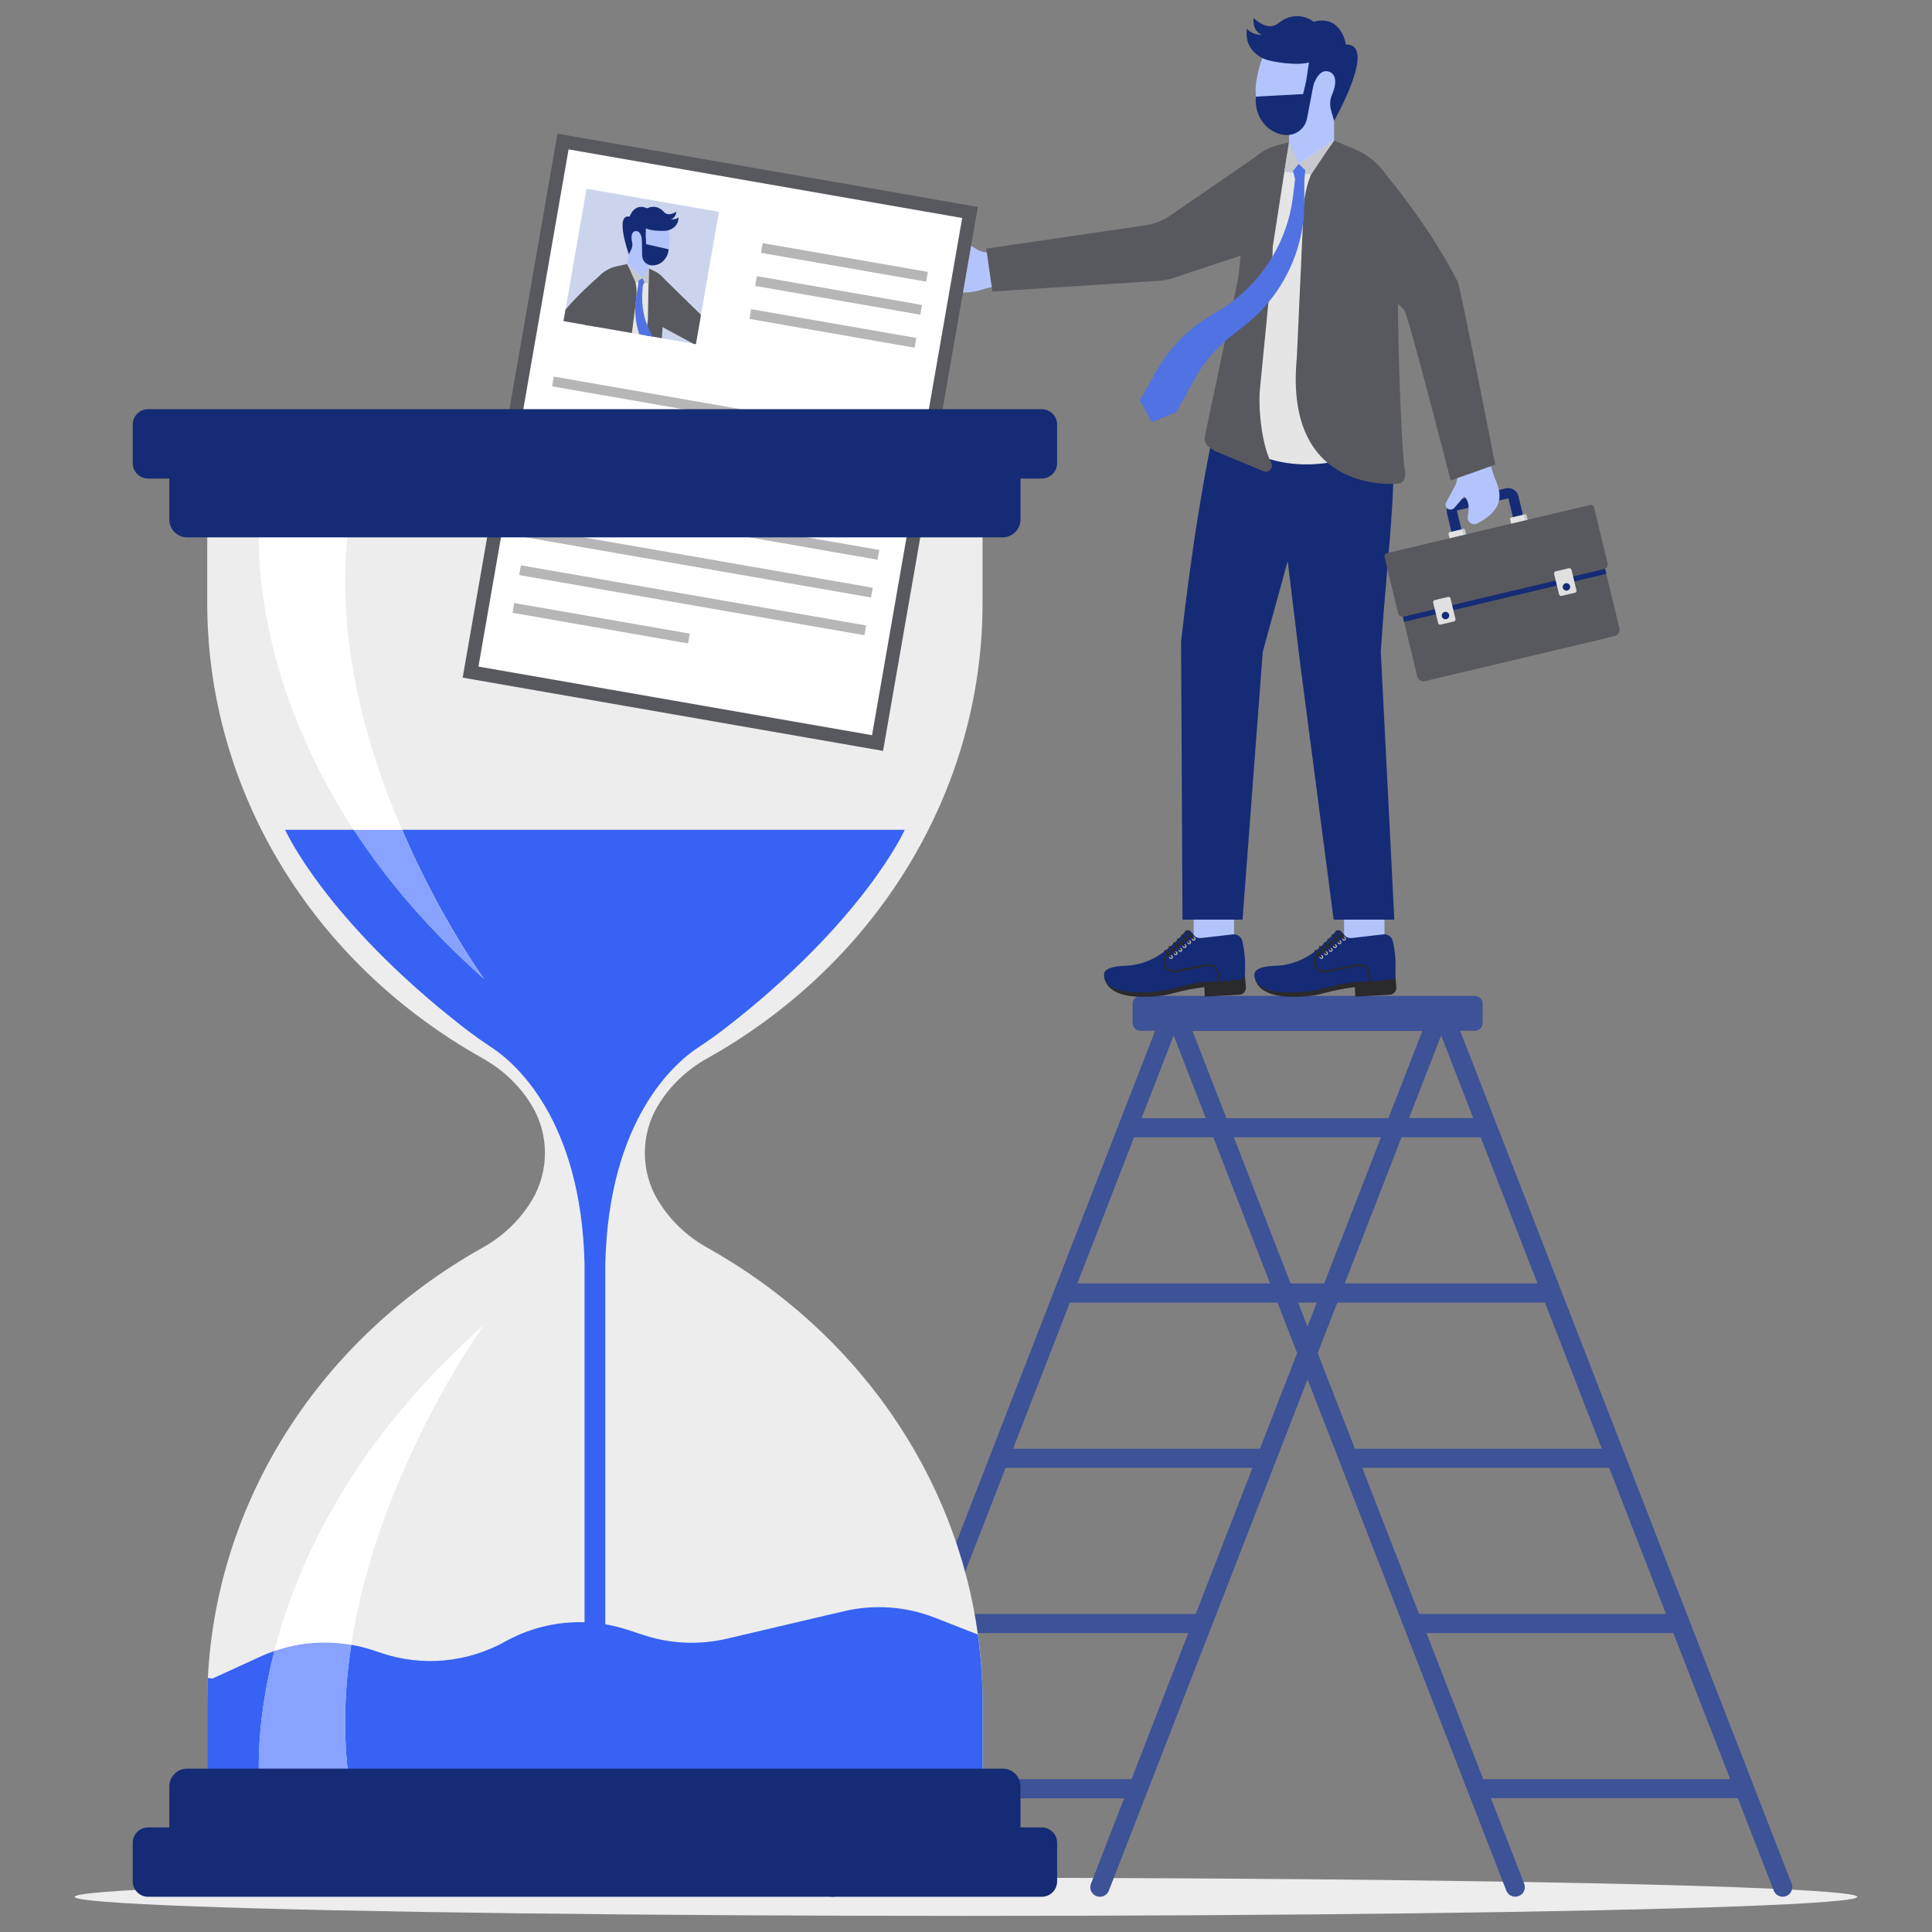 <svg xmlns="http://www.w3.org/2000/svg" enable-background="new 0 0 3000 3000" viewBox="0 0 3000 3000" id="KYC"><rect x="0" y="0" width="3000" height="3000" fill="#808080" stroke="none"/><ellipse cx="1500" cy="2945.4" fill="#ededed" rx="1384" ry="29.6" class="colorededed svgShape"></ellipse><path fill="#3d5297" d="M1278.9,2936.5c1.6,3.6,4.5,6.4,8.2,7.9c1.7,0.7,3.5,1,5.4,1c6.2,0,11.6-3.7,13.9-9.5l55.8-143.5h383.4
				l-51.6,132.7c-3,7.6,0.8,16.3,8.5,19.2c1.7,0.7,3.5,1,5.4,1c6.2,0,11.6-3.7,13.9-9.5l258.8-665.8c0,0,0,0,0,0l49.8-128.1
				l149.4,384.4c0.1,0.1,0.1,0.3,0.2,0.4l99.7,256.4c0,0,0,0,0,0l59.3,152.6c2.2,5.8,7.7,9.5,13.9,9.5c1.9,0,3.7-0.3,5.4-1
				c3.7-1.4,6.6-4.2,8.2-7.9c1.6-3.6,1.7-7.7,0.2-11.4l-51.6-132.7h383.4l55.8,143.5c2.2,5.8,7.7,9.5,13.9,9.5c1.9,0,3.7-0.3,5.4-1
				c3.7-1.4,6.6-4.2,8.2-7.9c1.6-3.6,1.7-7.7,0.2-11.4l-59.5-153.2c0-0.1-0.1-0.2-0.1-0.3l-199.4-512.9c0-0.1-0.1-0.2-0.1-0.3
				l-199.3-512.9c-0.1-0.1-0.1-0.3-0.2-0.4l-56.1-144.3h23c6.5,0,11.9-5.3,11.9-11.9v-30.4c0-6.5-5.3-11.9-11.9-11.9h-519.6
				c-6.5,0-11.9,5.3-11.9,11.9v30.4c0,6.5,5.3,11.9,11.9,11.9h23l-56.1,144.4c0,0.1-0.1,0.2-0.1,0.2l-199.4,513c0,0,0,0.1,0,0.1
				l-199.4,513.1c0,0,0,0.1,0,0.1l-59.6,153.3C1277.2,2928.8,1277.3,2932.9,1278.9,2936.5z M1944.9,2279.2l-88.2,226.9h-383.4
				l88.2-226.9H1944.9z M1915.9,1766h228.5l-88.2,226.9h-52.2L1915.9,1766z M1672.9,1992.9L1761,1766H1884l88.2,226.9H1672.9z
				 M1851.7,1600.9h356.9l-52.6,135.4h-251.6L1851.7,1600.9z M2299.2,1766l88.2,226.9h-299.3l88.2-226.9H2299.2z M2044.7,2022.6
				l-14.5,37.4l-14.5-37.4H2044.7z M1772.6,1736.3l49.9-128.4l49.9,128.4H1772.6z M2237.8,1607.8l49.9,128.4h-99.8L2237.8,1607.8z
				 M2203.5,2506.1l-88.2-226.9h383.4l88.2,226.9H2203.5z M2686.6,2762.7h-383.4l-88.2-226.9h383.4L2686.6,2762.7z M2103.8,2249.5
				l-57.7-148.5l30.5-78.4H2399l88.2,226.9H2103.8z M2014.2,2101l-57.7,148.5h-383.4l88.2-226.9h322.4L2014.2,2101z M1757,2762.7
				h-383.4l88.2-226.9h383.4L1757,2762.7z" class="color97623d svgShape"></path><path fill="#ededed" d="M1021.5,1717c-26.9,44.9-26.9,101.8,0,146.7c0.1,0.2,0.3,0.5,0.5,0.7c17.9,29.6,43.8,54.9,76.1,72.9
			c232.6,130.1,386.2,352.6,420.4,600.9c4.9,34.8,7.3,70.1,7.3,105.8v143.3l-602,23.9l-601.9-23.9v-143.3c0-12.8,0.3-25.6,0.9-38.3
			c13.7-275.1,173.2-526.5,426.7-668.4c32.2-18,58.1-43.3,76.1-72.9c0.1-0.2,0.3-0.5,0.4-0.7c26.9-44.9,26.9-101.8,0-146.7
			c-0.1-0.2-0.3-0.5-0.4-0.7c-17.9-29.6-43.9-54.9-76.1-72.9c-265.2-148.4-427.7-416.8-427.7-706.7V793.5l601.9-23.9l602,23.9v143.3
			c0,289.8-162.5,558.3-427.7,706.7c-32.3,18-58.1,43.3-76.1,72.9C1021.8,1716.5,1021.7,1716.8,1021.5,1717z" class="colorededed svgShape"></path><path fill="#3762f4" d="M1404.9,1288.5c0,0-62.3,140.1-277.8,307.4c-14.3,11.1-29.1,21.4-44.1,31.4
			c-34.4,22.9-138.2,110.4-143.1,336.2v685.6h-32.2v-685.6c-5-225.7-108.7-313.3-143.1-336.2c-15-10-29.9-20.3-44.1-31.4
			c-215.5-167.4-277.8-307.4-277.8-307.4h106.7c49.3,75.5,115,154.1,202.3,231.5c0,0-67.8-93.1-127.3-231.5H1404.9z" class="colorf4b037 svgShape"></path><path fill="#3762f4" d="M1525.7,2643.9v143.3l-602,23.9l-601.9-23.9v-143.3c0-12.8,0.3-25.6,0.9-38.3l7.5,0.7l74.8-34.2
			c6.9-3.2,13.9-6,21.1-8.5C394,2687.9,403,2771.3,403,2771.3l141.5,10.5c-12.7-76.9-10.4-154,0.9-227.8c11.5,2,22.9,4.9,34.1,8.6
			l13.3,4.4c63.5,21.2,133,14.6,191.4-17.9c35.9-20,75.9-30.2,116.1-30.2c24.8,0,49.7,3.9,73.7,11.7l26.3,8.6
			c41.5,13.5,85.8,15.3,128.2,5.4l181.8-42.7c47-11,96.2-7.6,141.1,10l66.9,26.1C1523.3,2572.9,1525.7,2608.2,1525.7,2643.9z" class="colorf4b037 svgShape"></path><path fill="#88a3ff" d="M751.5,1520c-87.3-77.4-153-156-202.3-231.5h75C683.7,1426.9,751.5,1520,751.5,1520z" class="colorffd488 svgShape"></path><path fill="#ffffff" d="M624.2,1288.5h-75C378.9,1028.2,403,806,403,806l141.5-10.5C515.2,973.3,565.7,1152.7,624.2,1288.5z" class="colorffffff svgShape"></path><path fill="#88a3ff" d="M544.5,2781.8L403,2771.3c0,0-9.1-83.4,23.1-207.7c38.4-13.3,79.5-16.6,119.4-9.5
				C534.1,2627.8,531.8,2705,544.5,2781.8z" class="colorffd488 svgShape"></path><path fill="#ffffff" d="M751.5,2057.4c-2,2.8-68.7,95.2-127.3,231.4c-33.2,77.1-63.9,168.3-78.8,265.2c-39.9-7.1-81-3.8-119.4,9.5
				c20.3-78.7,57.2-173.8,123.1-274.7C598.5,2213.4,664.2,2134.8,751.5,2057.4z" class="colorffffff svgShape"></path><path fill="#152b75" d="M1617.5,2837.6H230c-13.2,0-23.9,10.7-23.9,23.9v59.9c0,13.2,10.7,23.9,23.9,23.9h1387.6
					c13.2,0,23.9-10.7,23.9-23.9v-59.9C1641.5,2848.3,1630.7,2837.6,1617.5,2837.6z" class="color414143 svgShape"></path><path fill="#152b75" d="M1556.9,2746.3H290.6c-15.3,0-27.7,12.4-27.7,27.7v80.1h1321.7V2774
					C1584.6,2758.7,1572.2,2746.3,1556.9,2746.3z" class="color414143 svgShape"></path><g fill="#000000" class="color000000 svgShape"><rect width="63.8" height="62.7" x="1853" y="1405.5" fill="#b3c4fd" transform="rotate(-90 1884.915 1436.896)" class="colorfdbab3 svgShape"></rect><path fill="#2a2a2c" d="M1714.9,1511.7c0,0-8.2,43.7,82.3,35.1c8.9-0.8,17.6-2.5,26.2-4.9c12.3-3.4,32.5-7.7,46.8-9l0.6,14.7
							l54-3c5.8-0.5,10.1-5.5,9.8-11.2l-2.7-32.8c0,0-90.8,2.7-92.3,3.4c-1.5,0.7-78.6,17.2-78.6,17.2L1714.9,1511.7z" class="color2a2a2c svgShape"></path><path fill="#152b75" d="M1759.1,1540.6l3,0.2c9.2,0.4,20.3,0.1,33.4-1.1c8.8-0.8,17.6-2.5,26.2-4.9c12.3-3.4,32.6-8.7,46.8-9.9
							c0,0,10.8-0.2,23.4-0.9c0.9-0.1,1.8-0.1,2.7-0.2c2.1-0.1,4.3-0.2,6.5-0.4c0.9-0.1,1.9-0.1,2.8-0.2c1.7-0.1,3.3-0.2,5-0.4
							c0.9-0.1,1.9-0.2,2.8-0.3c11.6-1,21-2.6,20.9-4.7c0.8-8.6,1.1-17.2,0.7-25.8c-0.4-10.2-1.8-20.4-4.2-30.6
							c-1.5-6.8-7.9-11.3-14.9-10.5l-49.2,5.7c-3.8,0.4-7.5-0.9-10.2-3.4c-0.3-0.3-0.5-0.6-0.8-0.9l-0.2-0.2l-0.7-0.9l-0.1-0.1
							l-0.1-0.1l-1.8-2.1l-0.1-0.1l-1.8-2.1l-0.1-0.2c-2.2-2.7-6.4-2.7-8.6-0.1c-9.6,10.9-19.8,20.8-30.7,29.6
							c-14,11.4-30.7,19.1-48.4,22.2c-1,0.2-2,0.3-3.1,0.5c-3.8,0.5-7.7,0.9-11.7,1c-32.5,1-32,11.7-32,11.7
							S1707.9,1537.5,1759.1,1540.6z" class="color414143 svgShape"></path><path fill="#c6c8cd" d="M1856.5,1457.5c0.1,1.6-1.1,3-2.7,3.1c-1.6,0.1-3-1.1-3.2-2.7s1.1-3,2.7-3.1
								C1854.9,1454.7,1856.3,1455.9,1856.5,1457.5z" class="colorc6c7cd svgShape"></path><path fill="#2a2a2c" d="M1853.7,1459.1c-0.4,0-0.8-0.1-1.1-0.4l-11.8-11.6c-0.6-0.5-0.6-1.4,0-2c0.5-0.6,1.5-0.6,2,0l11.8,11.6
									c0.6,0.5,0.6,1.4,0,2C1854.3,1458.9,1854,1459.1,1853.7,1459.1z" class="color2a2a2c svgShape"></path><path fill="#c6c8cd" d="M1849.4,1463c0.1,1.6-1.1,3-2.7,3.1c-1.6,0.1-3-1.1-3.2-2.7c-0.1-1.6,1.1-3,2.7-3.1
								C1847.9,1460.2,1849.3,1461.4,1849.4,1463z" class="colorc6c7cd svgShape"></path><path fill="#2a2a2c" d="M1846.6,1464.7c-0.4,0-0.8-0.1-1.1-0.4l-11-10.9c-0.6-0.5-0.6-1.4,0-2c0.5-0.6,1.5-0.6,2,0l11,10.9
									c0.6,0.5,0.6,1.4,0,2C1847.3,1464.5,1846.9,1464.6,1846.6,1464.7z" class="color2a2a2c svgShape"></path><path fill="#c6c8cd" d="M1842.3,1469c0.1,1.6-1.1,3-2.7,3.1c-1.6,0.1-3-1.1-3.2-2.7c-0.1-1.6,1.1-3,2.7-3.1
								C1840.8,1466.2,1842.2,1467.4,1842.3,1469z" class="colorc6c7cd svgShape"></path><path fill="#2a2a2c" d="M1839.5,1470.6c-0.4,0-0.8-0.1-1.1-0.4l-10.5-10.5c-0.6-0.5-0.6-1.4,0-2c0.5-0.6,1.5-0.6,2,0l10.5,10.5
									c0.6,0.5,0.6,1.4,0,2C1840.2,1470.4,1839.9,1470.6,1839.5,1470.6z" class="color2a2a2c svgShape"></path><path fill="#c6c8cd" d="M1835.8,1475c0.1,1.6-1.2,3-2.8,3c-1.6,0.1-3-1.2-3-2.8c-0.1-1.6,1.2-3,2.8-3
								C1834.4,1472.1,1835.7,1473.4,1835.8,1475z" class="colorc6c7cd svgShape"></path><path fill="#2a2a2c" d="M1832.9,1476.5c-0.4,0-0.8-0.1-1.1-0.4l-9.8-10.5c-0.5-0.6-0.5-1.5,0.1-2c0.6-0.5,1.5-0.5,2,0.1
									l9.8,10.5c0.5,0.6,0.5,1.5-0.1,2C1833.6,1476.4,1833.2,1476.5,1832.9,1476.5z" class="color2a2a2c svgShape"></path><path fill="#c6c8cd" d="M1828.5,1480.2c0.1,1.6-1.2,3-2.8,3c-1.6,0.1-3-1.2-3-2.8s1.2-3,2.8-3
								C1827.1,1477.4,1828.4,1478.6,1828.5,1480.2z" class="colorc6c7cd svgShape"></path><path fill="#2a2a2c" d="M1825.6,1481.8c-0.4,0-0.8-0.1-1.1-0.4l-9.5-10.1c-0.5-0.6-0.5-1.5,0.1-2c0.6-0.5,1.5-0.5,2,0.1
									l9.5,10.1c0.5,0.6,0.5,1.5-0.1,2C1826.3,1481.6,1825.9,1481.7,1825.6,1481.8z" class="color2a2a2c svgShape"></path><path fill="#c6c8cd" d="M1821.2,1485.9c0.1,1.6-1.2,3-2.8,3c-1.6,0.1-3-1.2-3-2.8s1.2-3,2.8-3
								C1819.7,1483,1821.1,1484.3,1821.2,1485.9z" class="colorc6c7cd svgShape"></path><path fill="#2a2a2c" d="M1818.3,1487.4c-0.4,0-0.8-0.1-1.1-0.4l-9.2-9.5c-0.5-0.6-0.5-1.5,0.1-2c0.6-0.5,1.5-0.5,2,0.1l9.2,9.5
									c0.5,0.6,0.5,1.5-0.1,2C1819,1487.2,1818.6,1487.4,1818.3,1487.4z" class="color2a2a2c svgShape"></path><path fill="#2a2a2c" d="M1806,1493c-0.1,5,2.1,9.7,5.9,12.9c4,3.4,9.2,4.7,14.3,3.7l47.7-9.5c3.9-0.8,7.9,0.1,11.1,2.5
							c3.2,2.3,5.3,5.9,5.7,9.7l1.3,11.7c0.9-0.1,1.8-0.1,2.7-0.2l-1.3-11.8c-0.5-4.6-3-8.9-6.8-11.7c-3.8-2.7-8.6-3.8-13.3-2.9
							l-47.7,9.5c-4.3,0.9-8.6-0.3-12-3.1c-3.2-2.7-4.9-6.6-4.9-10.8c0.1-4.2,2-8.1,5.3-10.7l39-31.3l-1.8-2.1l-39,31.2
							C1808.4,1483.3,1806,1488,1806,1493z" class="color2a2a2c svgShape"></path><rect width="63.8" height="62.7" x="2086.6" y="1405.5" fill="#b3c4fd" transform="rotate(-90 2118.48 1436.896)" class="colorfdbab3 svgShape"></rect><path fill="#2a2a2c" d="M1948.5,1511.7c0,0-8.2,43.7,82.3,35.1c8.9-0.8,17.6-2.5,26.2-4.9c12.3-3.4,32.5-7.7,46.8-9l0.6,14.7
							l54-3c5.8-0.5,10.1-5.5,9.8-11.2l-2.7-32.8c0,0-90.8,2.7-92.3,3.4c-1.5,0.7-78.6,17.2-78.6,17.2L1948.5,1511.7z" class="color2a2a2c svgShape"></path><path fill="#152b75" d="M1992.7,1540.6l3,0.2c9.2,0.4,20.3,0.1,33.4-1.1c8.8-0.8,17.6-2.5,26.2-4.9c12.3-3.4,32.6-8.7,46.8-9.9
							c0,0,10.8-0.2,23.4-0.9c0.9-0.1,1.8-0.1,2.7-0.2c2.1-0.1,4.3-0.2,6.5-0.4c0.9-0.1,1.9-0.1,2.8-0.2c1.7-0.1,3.3-0.2,5-0.4
							c0.9-0.1,1.9-0.2,2.8-0.3c11.6-1,21-2.6,20.9-4.7c0.8-8.6,1.1-17.2,0.7-25.8c-0.4-10.2-1.8-20.4-4.2-30.6
							c-1.5-6.8-7.9-11.3-14.9-10.5l-49.2,5.7c-3.8,0.4-7.5-0.9-10.2-3.4c-0.3-0.3-0.6-0.6-0.8-0.9l-0.2-0.2l-0.7-0.9l-0.1-0.1
							l-0.1-0.1l-1.8-2.1l-0.1-0.1l-1.8-2.1l-0.1-0.2c-2.2-2.7-6.4-2.7-8.6-0.1c-9.6,10.9-19.8,20.8-30.7,29.6
							c-14,11.4-30.7,19.1-48.4,22.2c-1,0.2-2,0.3-3.1,0.5c-3.8,0.5-7.7,0.9-11.7,1c-32.5,1-32,11.7-32,11.7
							S1941.5,1537.5,1992.7,1540.6z" class="color414143 svgShape"></path><path fill="#c6c8cd" d="M2090,1457.5c0.1,1.6-1.1,3-2.7,3.1c-1.6,0.1-3-1.1-3.2-2.7c-0.1-1.6,1.1-3,2.7-3.1
								C2088.5,1454.7,2089.9,1455.9,2090,1457.5z" class="colorc6c7cd svgShape"></path><path fill="#2a2a2c" d="M2087.2,1459.1c-0.4,0-0.8-0.1-1.1-0.4l-11.8-11.6c-0.6-0.5-0.6-1.4,0-2c0.5-0.6,1.5-0.6,2,0l11.8,11.6
									c0.6,0.5,0.6,1.4,0,2C2087.9,1458.9,2087.6,1459.1,2087.2,1459.1z" class="color2a2a2c svgShape"></path><path fill="#c6c8cd" d="M2083,1463c0.1,1.6-1.1,3-2.7,3.1c-1.6,0.1-3-1.1-3.2-2.7c-0.1-1.6,1.1-3,2.7-3.1
								C2081.4,1460.2,2082.8,1461.4,2083,1463z" class="colorc6c7cd svgShape"></path><path fill="#2a2a2c" d="M2080.2,1464.7c-0.4,0-0.8-0.1-1.1-0.4l-11-10.9c-0.6-0.5-0.6-1.4,0-2c0.5-0.6,1.5-0.6,2,0l11,10.9
									c0.6,0.5,0.6,1.4,0,2C2080.8,1464.5,2080.5,1464.6,2080.2,1464.7z" class="color2a2a2c svgShape"></path><g fill="#000000" class="color000000 svgShape"><path fill="#c6c8cd" d="M2075.9,1469c0.1,1.6-1.1,3-2.7,3.1c-1.6,0.1-3-1.1-3.2-2.7c-0.1-1.6,1.1-3,2.7-3.1
								C2074.4,1466.2,2075.8,1467.4,2075.9,1469z" class="colorc6c7cd svgShape"></path><path fill="#2a2a2c" d="M2073.1,1470.6c-0.4,0-0.8-0.1-1.1-0.4l-10.5-10.5c-0.6-0.5-0.6-1.4,0-2c0.5-0.6,1.5-0.6,2,0l10.5,10.5
									c0.6,0.5,0.6,1.4,0,2C2073.8,1470.4,2073.4,1470.6,2073.1,1470.6z" class="color2a2a2c svgShape"></path></g><g fill="#000000" class="color000000 svgShape"><path fill="#c6c8cd" d="M2069.3,1475c0.1,1.6-1.2,3-2.8,3c-1.6,0.1-3-1.2-3-2.8c-0.1-1.6,1.2-3,2.8-3
								C2067.9,1472.1,2069.3,1473.4,2069.3,1475z" class="colorc6c7cd svgShape"></path><path fill="#2a2a2c" d="M2066.5,1476.5c-0.4,0-0.8-0.1-1.1-0.4l-9.8-10.5c-0.5-0.6-0.5-1.5,0.1-2c0.6-0.5,1.5-0.5,2,0.1
									l9.8,10.5c0.5,0.6,0.5,1.5-0.1,2C2067.1,1476.4,2066.8,1476.5,2066.5,1476.5z" class="color2a2a2c svgShape"></path><path fill="#c6c8cd" d="M2062,1480.2c0.1,1.6-1.2,3-2.8,3c-1.6,0.1-3-1.2-3-2.8c-0.1-1.6,1.2-3,2.8-3
								C2060.6,1477.4,2062,1478.6,2062,1480.2z" class="colorc6c7cd svgShape"></path><path fill="#2a2a2c" d="M2059.2,1481.8c-0.4,0-0.8-0.1-1.1-0.4l-9.5-10.1c-0.5-0.6-0.5-1.5,0.1-2c0.6-0.5,1.5-0.5,2,0.1
									l9.5,10.1c0.5,0.6,0.5,1.5-0.1,2C2059.8,1481.6,2059.5,1481.7,2059.2,1481.8z" class="color2a2a2c svgShape"></path><g fill="#000000" class="color000000 svgShape"><path fill="#c6c8cd" d="M2054.7,1485.9c0.1,1.6-1.2,3-2.8,3c-1.6,0.1-3-1.2-3-2.8c-0.1-1.6,1.2-3,2.8-3
								C2053.3,1483,2054.7,1484.3,2054.7,1485.9z" class="colorc6c7cd svgShape"></path><path fill="#2a2a2c" d="M2051.8,1487.4c-0.4,0-0.8-0.1-1.1-0.4l-9.2-9.5c-0.5-0.6-0.5-1.5,0.1-2c0.6-0.5,1.5-0.5,2,0.1l9.2,9.5
									c0.5,0.6,0.5,1.5-0.1,2C2052.5,1487.2,2052.2,1487.4,2051.8,1487.4z" class="color2a2a2c svgShape"></path></g></g><g fill="#000000" class="color000000 svgShape"><path fill="#2a2a2c" d="M2039.6,1493c-0.1,5,2.1,9.7,5.9,12.9c4,3.4,9.2,4.7,14.3,3.7l47.7-9.5c3.9-0.8,7.9,0.1,11.1,2.5
							c3.2,2.3,5.3,5.9,5.7,9.7l1.3,11.7c0.9-0.1,1.8-0.1,2.7-0.2l-1.3-11.8c-0.5-4.6-3-8.9-6.8-11.7c-3.8-2.7-8.6-3.8-13.3-2.9
							l-47.7,9.5c-4.3,0.9-8.6-0.3-12-3.1c-3.2-2.7-4.9-6.6-4.9-10.8c0.1-4.2,2-8.1,5.3-10.7l39-31.3l-1.8-2.1l-39,31.2
							C2041.9,1483.3,2039.6,1488,2039.6,1493z" class="color2a2a2c svgShape"></path></g><g fill="#000000" class="color000000 svgShape"><path fill="#152b75" d="M2155.5,597.4c20.8,123.8-0.6,245.2-11.4,414.7l21,415.9h-94.2l-51.6-394.4l-19.8-162.3l-38.7,140.8
						l-31.4,415.9h-93.2l-2.2-431.9c15.8-141,36.9-275.6,66.7-399.9L2155.5,597.4z" class="color414143 svgShape"></path></g><path fill="#b3c4fd" d="M1595.9,436.8l-53.9,8.7c-5.9,0.9-11.6,2.4-17.2,4.2c-17.1,5.6-62.1,14.7-83.3-34.3
					c-3.2-7.5,3.2-15.6,11.2-13.9c14.3,3,39.2,6.6,47.5-1l-16.9-16.4c-3.2-3.1-3.1-8.1,0.2-11.1l0,0c2.5-2.3,6.3-2.6,9.2-0.8
					l23.8,14.8c5.8,3.6,12.7,5.3,19.5,4.9l50.4-3.5" class="colorfdbab3 svgShape"></path><path fill="#58595e" d="M1991,375.5l-166.9,55.4c-7.7,2.6-15.7,4.3-23.8,5.1L1541,452.6l-9.6-66.5l250.9-36.8
					c11.3-2.2,22.1-6.5,31.9-12.5l149.9-103.3l15.7,13.3l36.8,83.3L1991,375.5z" class="color585a5e svgShape"></path><rect width="70" height="124.1" x="2001.5" y="145.6" fill="#b3c4fd" transform="rotate(-180 2036.537 207.63)" class="colorfdbab3 svgShape"></rect><path fill="#b3c4fd" d="M1950.8,126.5c-8,52.2,29.3,84.5,65.8,84.5c36.5,0,66.4-37.1,66.4-84.5c0-47.5-29.6-86-66.1-86
					S1958,79.6,1950.8,126.5z" class="colorfdbab3 svgShape"></path><path fill="#152b75" d="M1985,36.1c29.5-23.5,54.7-2.3,54.7-2.3c43.3-11.9,50.3,35.4,50.3,35.4c49.6-1.3-18.4,118.4-18.4,118.4
					l-4.6-16c-2.4-8.2-2-17,1.5-24.9c6.6-15.1,8.3-33.5-7.5-36c-13.7-2.2-21,18.3-23.8,28.1c-0.8,2.8-3.7,4.5-6.6,3.8l0,0
					c-2.7-0.7-4.5-3.3-4.1-6l6.1-39.7c-19.5,5.8-58.1-1.3-66.5-4.3c0,0-35.8-10.9-29.7-48.4c0,0,4.7,9.5,24.1,10.1
					c0,0-16-3.7-14-26.3C1946.5,28,1967.7,49.9,1985,36.1z" class="color414143 svgShape"></path><path fill="#e5e5e5" d="M1942.8,451.7c0,2.3,0,250.3,0,250.3c77.2,36.6,147.9,9.4,147.7,10l-3.7-421.7l-15.3-72.1l-54.8,36.3
					l-34.4-28.6l-22.1,19.3l-4.6,98.4C1955.6,343.6,1942.8,449.4,1942.8,451.7z" class="colore5e5e5 svgShape"></path><path fill="#58595e" d="M2181.4 729.5c2.2 9.4.1 18.9-9.2 21.4 0 0-179.3 21.2-158.5-195.5l10-219.6c0-40.5 12.9-82.7 42.8-110.3l5-7.3 37.1 15.5c40.8 19.7 65.8 61.7 63.3 106.7l-.4 84.1C2168.1 493.7 2176.6 708.9 2181.4 729.5zM2001.5 220.8l-19.3 5.1c-29.8 8.6-53.6 32.1-53.6 62.3v51.6c0 31.3-2.1 62.6-6.2 93.6L1870.8 678c-1.4 10.9 3.7 15.2 16.4 22.7l76 31.5c8.1 1.9 14.6-6.5 10.7-13.8l0 0c-14.3-26.6-20.4-83.9-17.5-113.9l17.1-174.8c1.5-15.5 2.5-31.1 2.8-46.6L2001.5 220.8z" class="color585a5e svgShape"></path><polygon fill="#c6c8cd" points="2001.5 220.8 1994.4 267.1 2036 270.8 2071.5 218.2 2016.7 254.5" class="colorc6c7cd svgShape"></polygon><path fill="#152b75" d="M1950.2,150L1950.2,150l73.2-3.9l4.5-18.5l11.8,3.4l-10.1,52.8c-3.2,16.9-19.3,28.2-36.4,25.6l0,0
					C1965,205,1947.2,178.2,1950.2,150z" class="color414143 svgShape"></path><path fill="#5172e2" d="M2016.7,254.5l-8.9,10.8l3.2,13l-3.2,26.5c-9,74-51.9,139.8-116.3,178.3l-11.7,7
					c-35.5,21.2-64.7,51.2-84.8,87.1l-25,44.5l18.6,33.8l37.8-15.4l30.2-54c13.6-24.4,32-45.8,53.9-63.2l22.9-18.1
					c57.9-45.8,91.7-115.3,91.9-188.8l0.1-36.7l1.4-15L2016.7,254.5z" class="colore25651 svgShape"></path><g fill="#000000" class="color000000 svgShape"><path fill="#152b75" d="M2367,808.7l-15.5,3.7l-9.2-38.4c0-0.2-0.2-0.3-0.4-0.2l-79.4,18.8c-0.2,0-0.3,0.2-0.2,0.4l9.2,38.4
								L2256,835l-9.2-38.4c-2.1-8.7,3.3-17.4,12-19.4l79.4-18.8c8.7-2.1,17.5,3.3,19.6,11.9L2367,808.7z" class="color414143 svgShape"></path><path fill="#e2e2e2" d="M2278.8,839.6l-25.6,6.1l-3.9-16.3c-0.3-1.4,0.5-2.7,1.9-3.1l20.6-4.9c1.4-0.3,2.8,0.5,3.1,1.9
									L2278.8,839.6z" class="colore2e2e2 svgShape"></path><path fill="#c6c8cd" d="M2274.9,823.2l3.9,16.4l-3.9,0.9l-3.9-16.3c-0.3-1.4-1.7-2.2-3.1-1.9l3.9-0.9
									C2273.2,821,2274.5,821.8,2274.9,823.2z" class="colorc6c7cd svgShape"></path><g fill="#000000" class="color000000 svgShape"><path fill="#e2e2e2" d="M2374.4,816.9l-25.6,6.1l-3.9-16.3c-0.3-1.4,0.5-2.7,1.9-3.1l20.6-4.9c1.4-0.3,2.8,0.5,3.1,1.9
									L2374.4,816.9z" class="colore2e2e2 svgShape"></path><path fill="#c6c8cd" d="M2370.4,800.5l3.9,16.3l-3.9,0.9l-3.9-16.3c-0.3-1.4-1.7-2.2-3.1-1.9l3.9-0.9
									C2368.7,798.3,2370.1,799.2,2370.4,800.5z" class="colorc6c7cd svgShape"></path></g><g fill="#000000" class="color000000 svgShape"><path fill="#58595e" d="M2488.6,867.6l26,107.9c1.3,5.5-2.1,11-7.6,12.3l-294,69.8c-5.5,1.3-11.1-2.1-12.4-7.6l-26-107.9
							L2488.6,867.6z" class="color585a5e svgShape"></path><path fill="#58595e" d="M2475.3,788l21,87.1c0.9,3.8-1.4,7.5-5.2,8.4l-311.6,73.9c-3.8,0.9-7.6-1.4-8.5-5.2l-21-87.1
								c-0.7-2.7,1-5.5,3.8-6.2l315.3-74.8C2471.9,783.6,2474.6,785.3,2475.3,788z" class="color585a5e svgShape"></path><polygon fill="#152b75" points="2492.3 883.3 2494.2 891.1 2180.2 965.6 2178.3 957.8" class="color414143 svgShape"></polygon></g></g><g fill="#000000" class="color000000 svgShape"><path fill="#e0e0e0" d="M2257.7,965l-20.7,4.9c-1.7,0.4-3.5-0.7-3.9-2.4l-7.7-31.8c-0.4-1.7,0.7-3.5,2.4-3.9l20.7-4.9
							c1.7-0.4,3.5,0.7,3.9,2.4l7.7,31.8C2260.5,962.8,2259.4,964.5,2257.7,965z" class="colore0e0e0 svgShape"></path><path fill="#152b75" d="M2250.2,954.5c0.7,3.1-1.2,6.2-4.3,7c-3.1,0.7-6.3-1.2-7-4.3c-0.7-3.1,1.2-6.2,4.3-7
							C2246.3,949.5,2249.5,951.4,2250.2,954.5z" class="color414143 svgShape"></path><g fill="#000000" class="color000000 svgShape"><path fill="#e0e0e0" d="M2445.5,920.4l-20.7,4.9c-1.7,0.4-3.5-0.7-3.9-2.4l-7.7-31.8c-0.4-1.7,0.7-3.5,2.4-3.9l20.7-4.9
							c1.7-0.4,3.5,0.7,3.9,2.4l7.7,31.8C2448.3,918.2,2447.2,920,2445.5,920.4z" class="colore0e0e0 svgShape"></path><path fill="#152b75" d="M2438,910c0.7,3.1-1.2,6.2-4.3,7c-3.1,0.7-6.3-1.2-7-4.3c-0.7-3.1,1.2-6.2,4.3-7
							C2434.1,904.9,2437.3,906.9,2438,910z" class="color414143 svgShape"></path></g></g><path fill="#b3c4fd" d="M2303.4,673.5l12.5,52.7c1.4,5.7,3.2,11.3,5.5,16.8c6.8,16.6,20.2,45.3-27.5,69.8
					c-7.3,3.7-16-2.1-14.8-10.1c2.1-14.4,2.8-24.1-5.5-31.9l-15.3,17.8c-2.9,3.3-8,3.6-11.2,0.6l0,0c-2.5-2.4-3.1-6.1-1.5-9.1
					l13.2-24.6c3.2-6,4.5-12.9,3.5-19.7l-7-49.6" class="colorfdbab3 svgShape"></path><path fill="#58595e" d="M2321.8,721.6c0,0-54-275.6-58.4-284.3c-50.1-97.9-122.1-178.7-122.1-178.7l-74.1,44.9l-10.6,51.5
					l123.8,126.4c5.5,4.5,72.2,264.6,72.2,264.6L2321.8,721.6z" class="color585a5e svgShape"></path></g><g fill="#000000" class="color000000 svgShape"><rect width="662.6" height="857.4" x="787.1" y="258.1" fill="#58595e" transform="rotate(9.887 1118.481 686.921)" class="color585a5e svgShape"></rect><rect width="815.2" height="620.4" x="710.7" y="376.6" fill="#ffffff" transform="rotate(99.887 1118.403 686.874)" class="colorffffff svgShape"></rect><rect width="15.4" height="260.3" x="1303.5" y="277.3" fill="#b6b6b7" transform="rotate(-80.113 1311.187 407.423)" class="colorb6b7b7 svgShape"></rect><rect width="15.4" height="260.3" x="1294.5" y="328.5" fill="#b6b6b7" transform="rotate(-80.113 1302.247 458.706)" class="colorb6b7b7 svgShape"></rect><rect width="15.4" height="260.3" x="1285.6" y="379.8" fill="#b6b6b7" transform="rotate(-80.113 1293.308 509.987)" class="colorb6b7b7 svgShape"></rect><g fill="#000000" class="color000000 svgShape"><rect width="15.4" height="544.2" x="1119" y="366.9" fill="#b6b6b7" transform="rotate(-80.113 1126.724 639.027)" class="colorb6b7b7 svgShape"></rect><rect width="15.4" height="544.2" x="1108.8" y="425.5" fill="#b6b6b7" transform="rotate(-80.113 1116.507 697.636)" class="colorb6b7b7 svgShape"></rect><rect width="15.4" height="544.2" x="1098.6" y="484.1" fill="#b6b6b7" transform="rotate(-80.113 1106.29 756.244)" class="colorb6b7b7 svgShape"></rect><rect width="15.4" height="544.2" x="1088.4" y="542.7" fill="#b6b6b7" transform="rotate(-80.113 1096.074 814.853)" class="colorb6b7b7 svgShape"></rect><rect width="15.4" height="544.2" x="1078.1" y="601.3" fill="#b6b6b7" transform="rotate(-80.113 1085.857 873.461)" class="colorb6b7b7 svgShape"></rect><rect width="15.4" height="544.2" x="1067.9" y="659.9" fill="#b6b6b7" transform="rotate(-80.113 1075.64 932.07)" class="colorb6b7b7 svgShape"></rect><rect width="15.4" height="276.5" x="925.8" y="829.4" fill="#b6b6b7" transform="rotate(-80.113 933.557 967.691)" class="colorb6b7b7 svgShape"></rect></g><g fill="#000000" class="color000000 svgShape"><rect width="208.6" height="208.7" x="891.4" y="309.4" fill="#ccd4ed" transform="rotate(-80.113 995.709 413.784)" class="colorccd5ed svgShape"></rect><path fill="#58595e" d="M1088.1,488.5c0.1,0.1,0.3,0.2,0.4,0.3l-7.9,45.6l-3.7-0.6c-0.5-0.2-0.9-0.5-1.4-0.7l-46.5-25l-10.8-5.8
						l-12.1-6.5l-4.8-2.6l-1.6-0.9l-8.6-24l6.3-9.4l9.6-14.4l8.8-13.2l6-3.5l2.6-1.6c0.1,0,0.1,0.1,0.2,0.2l5.2,5.1L1088.1,488.5z" class="color585a5e svgShape"></path><rect width="34.3" height="60.7" x="974.6" y="377.3" fill="#b3c4fd" transform="rotate(9.887 991.906 407.677)" class="colorfdbab3 svgShape"></rect><path fill="#b3c4fd" d="M1039.9,375.7c-0.5,25.9-21.2,38.3-38.8,35.2c-17.6-3.1-28.9-23.4-24.9-46.3c4-22.9,21.5-39,39.1-35.9
						C1032.9,331.8,1040.4,352.5,1039.9,375.7z" class="colorfdbab3 svgShape"></path><path fill="#152b75" d="M1031,329.2c-12.2-13.8-26.2-5.7-26.2-5.7c-19.9-9.4-27.2,12.9-27.2,12.9c-23.8-4.8-1.1,58.6-1.1,58.6
						l3.6-7.3c1.8-3.8,2.4-8,1.4-12.1c-1.9-7.8-1.2-16.9,6.6-16.7c6.8,0.1,8.6,10.6,9.1,15.5c0.1,1.4,1.4,2.5,2.8,2.4l0,0
						c1.4-0.1,2.4-1.2,2.5-2.6l0.4-19.6c8.9,4.4,28.1,4.3,32.4,3.5c0,0,18.2-2.3,18.4-20.8c0,0-3.1,4.2-12.5,2.9c0,0,8-0.4,9-11.5
						C1050.3,328.6,1038.2,337.3,1031,329.2z" class="color414143 svgShape"></path><path fill="#e5e5e5" d="M1017.1,523.4l-68.9-12l4-21.7l8.4-45.8l0.1-0.6L974,410l0.1-0.2l23.4,22.1l8.4-4.8l1.6-0.9l9-5.2l5.4,6.7
						l3.6,4.4l-6.1,47.8c0,0-0.5,10.6-1.2,22.3C1017.8,509.7,1017.4,517.5,1017.1,523.4z" class="colore5e5e5 svgShape"></path><path fill="#58595e" d="M981.2 517.1L908 504.4c.2-1.2.3-2.4.5-3.5l6.9-40.6c1.4-11.6 6.4-22.1 13.9-30.4 6.8-7.4 15.5-12.9 25.5-15.7l19.2-4.3 0 0 1.8 3.9c5.4 7.1 8.9 15.2 10.8 23.8.1.2.1.4.1.5 1.5 6.6 2 13.5 1.7 20.4-.1 4-.6 8.1-1.3 12l-.7 5.9L981.2 517.1zM1027.8 525.2l-24.4-4.3.1-1c.4-5.1.9-10.2 1.5-15.3.3-2.5.7-5 1-7.5l0-1.5 1-51.3 0 0 .1-4.6.3-13.6.2-9.2 8.8 4.1c2.9 1.4 5.6 3.1 8.1 5.1.1 0 .1.1.2.2l0 0c1.9 1.5 3.7 3.3 5.2 5.1 0 0 0 0 0 0 5.7 6.7 8.6 15.1 7 24l-4.3 24.9c-1.6 9.2-2.8 18.4-3.7 27.7C1028.4 513.8 1028 519.5 1027.8 525.2z" class="color585a5e svgShape"></path><polygon fill="#c6c8cd" points="1007.6 416.9 1007.1 439.8 986.7 438.1 974 409.8 997.4 431.9" class="colorc6c7cd svgShape"></polygon><path fill="#152b75" d="M1038.2,387.1L1038.2,387.1l-34.9-8l-0.6-9.3l-6,0.6l0.4,26.3c0.1,8.4,6.9,15.2,15.4,15.4l0,0
						C1026.5,412.4,1037.3,400.9,1038.2,387.1z" class="color414143 svgShape"></path><path fill="#5172e2" d="M1013.7,522.8l-20.9-3.6c-4.7-13.7-6.9-28.2-6.4-42.8c0.2-5.2,0.7-10.4,1.6-15.5l0.4-2.4l2.6-15.3l0.4-4.7
						l0-0.1l0.2-2.6l5.7-3.9l3.4,5.9l-0.6,1.4l-0.3,0.6l-1.8,4l-0.7,13.1c0,0.6-0.1,1.3-0.1,2c-0.4,11.7,0.9,23.2,3.9,34.3
						c1.1,3.9,2.3,7.8,3.7,11.6C1007.3,511,1010.2,517,1013.7,522.8z" class="colore25651 svgShape"></path><path fill="#58595e" d="M969.8,477l-17.7,12.7l-25,18l-52.1-9.1l3.1-17.8c19.9-23.2,40.4-41.7,51.2-51c4.9-4.2,7.7-6.5,7.7-6.5
						l23.5,20.5l8.5,7.4L969.8,477z" class="color585a5e svgShape"></path></g></g><g fill="#000000" class="color000000 svgShape"><path fill="#152b75" d="M1617.5,743.1H230c-13.2,0-23.9-10.7-23.9-23.9v-59.9c0-13.2,10.7-23.9,23.9-23.9h1387.6
				c13.2,0,23.9,10.7,23.9,23.9v59.9C1641.5,732.4,1630.7,743.1,1617.5,743.1z" class="color414143 svgShape"></path><path fill="#152b75" d="M1556.9,834.4H290.6c-15.3,0-27.7-12.4-27.7-27.7v-80.1h1321.7v80.1C1584.6,822,1572.2,834.4,1556.9,834.4z" class="color414143 svgShape"></path></g></svg>